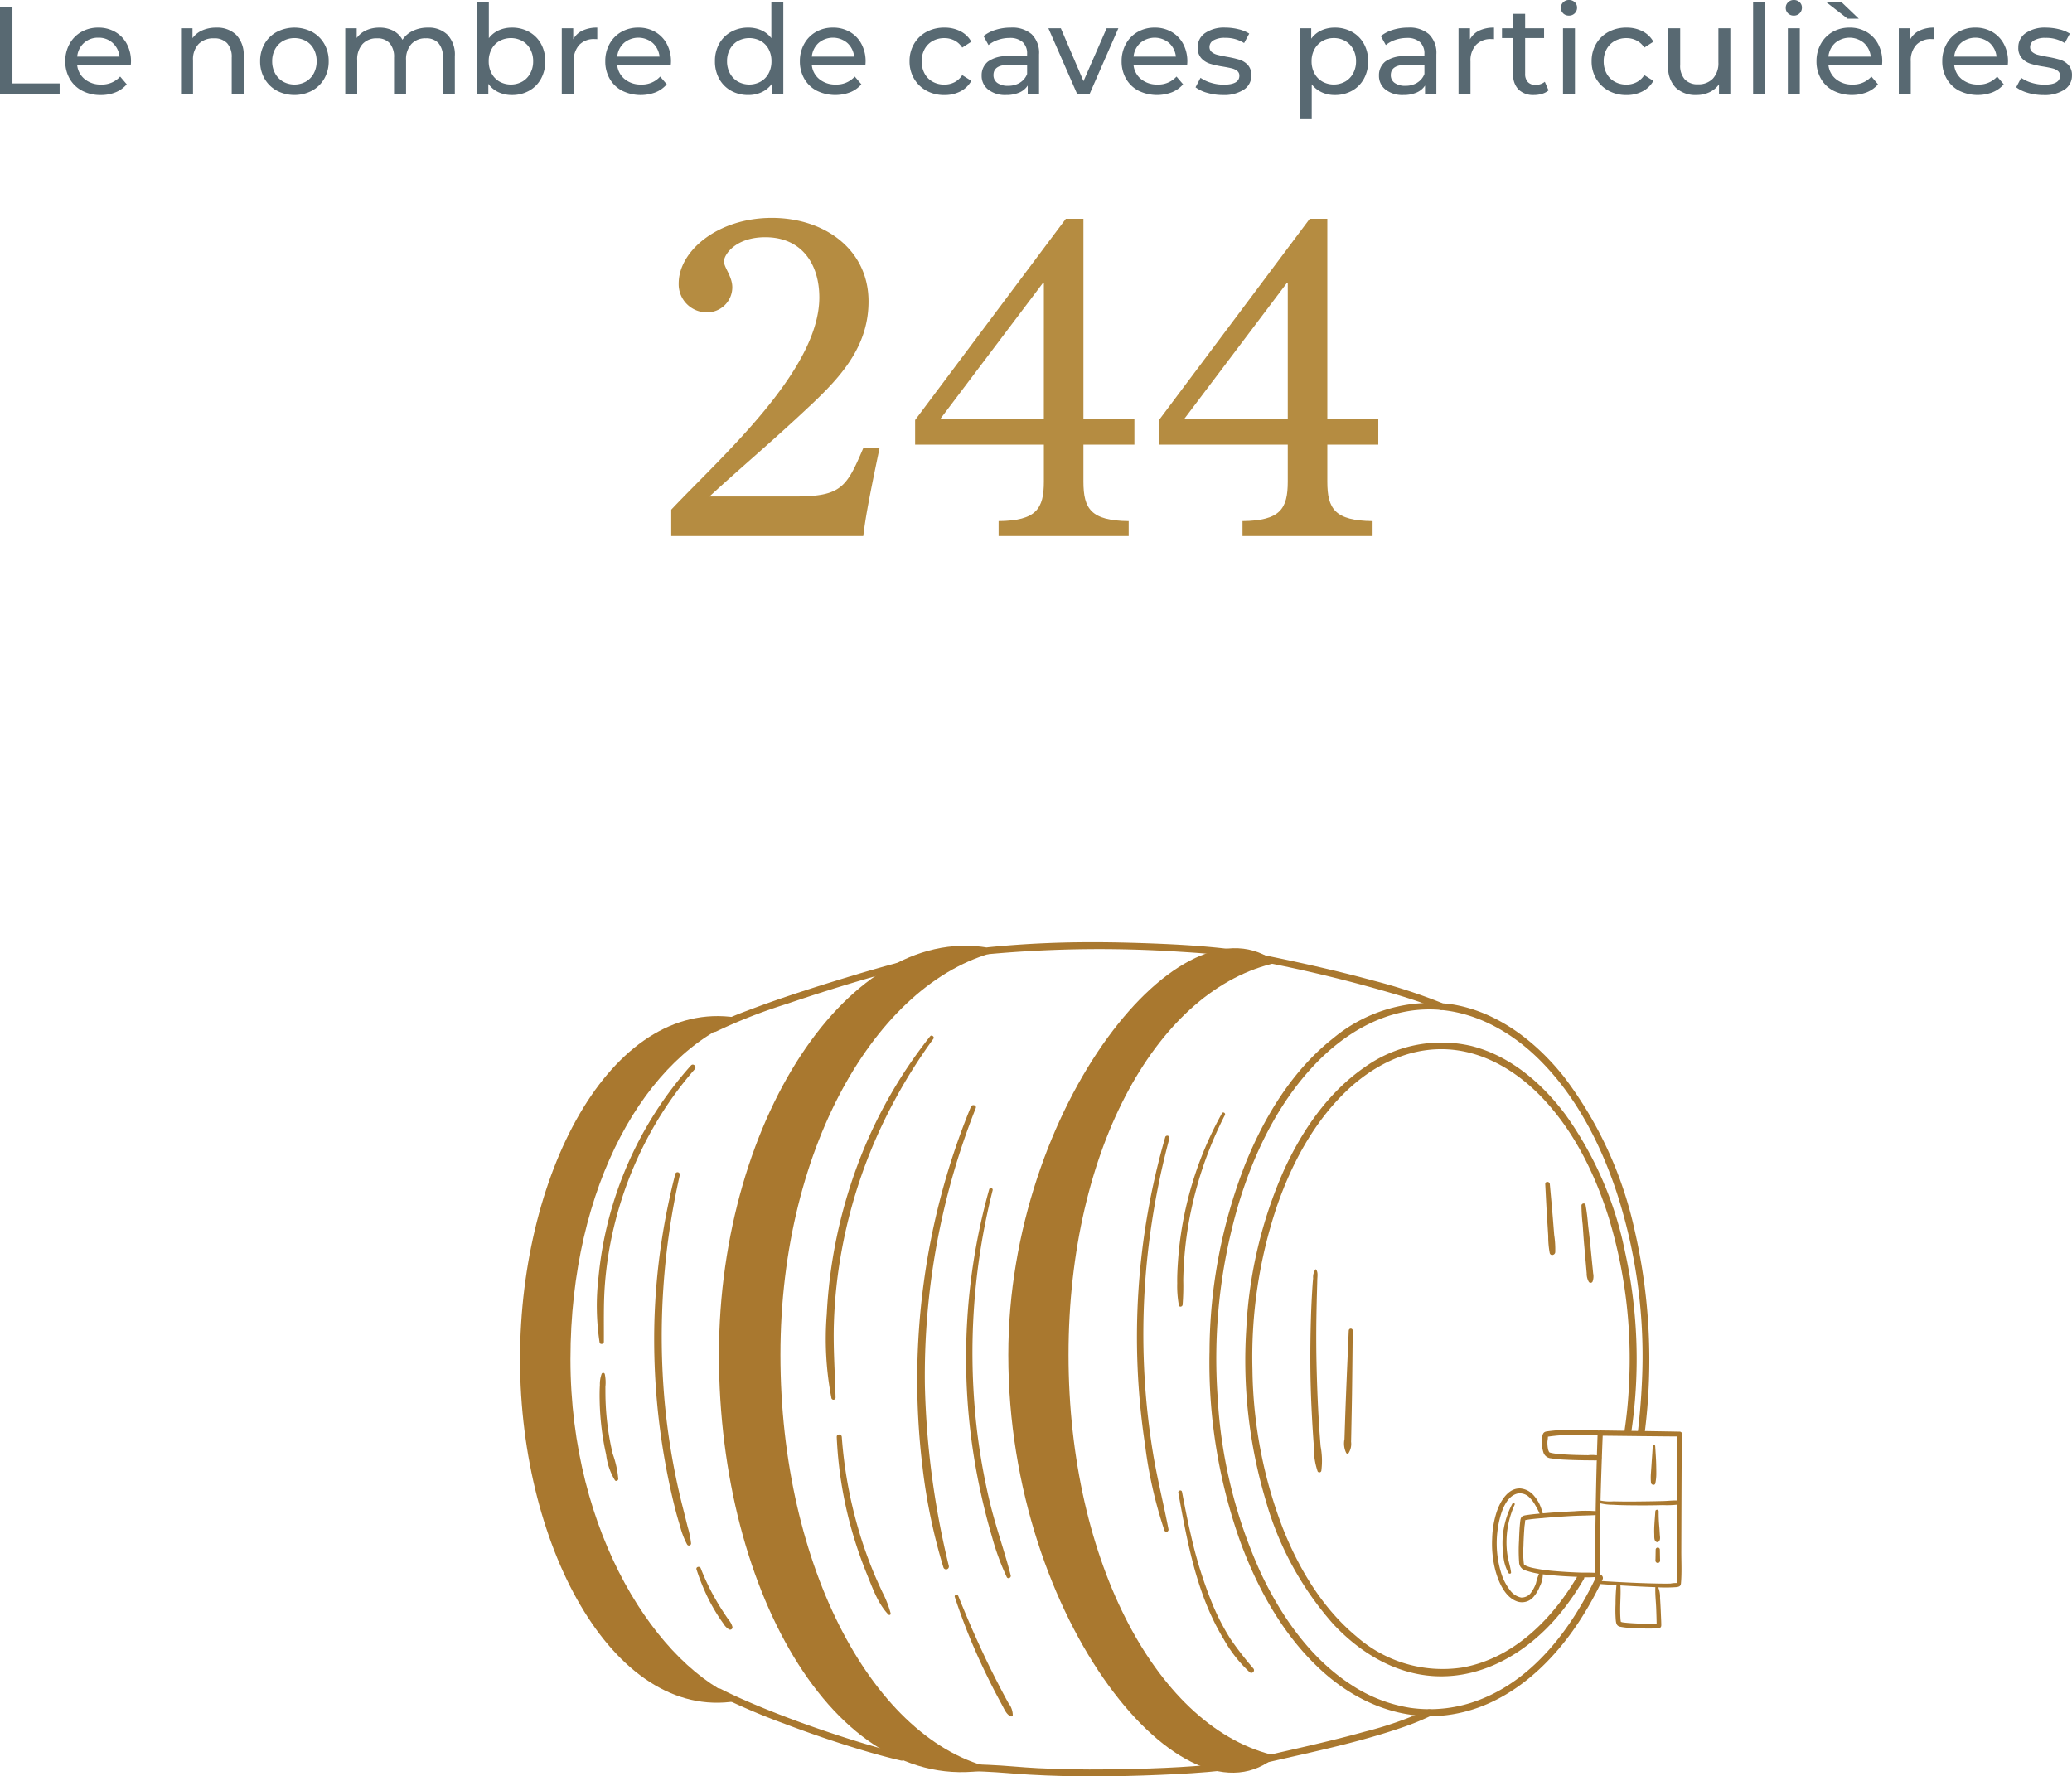<svg xmlns="http://www.w3.org/2000/svg" xmlns:xlink="http://www.w3.org/1999/xlink" id="Groupe_10454" data-name="Groupe 10454" width="282.895" height="242.55" viewBox="0 0 282.895 242.55"><defs><clipPath id="clip-path"><rect id="Rectangle_793" data-name="Rectangle 793" width="158.663" height="113.899" transform="translate(70.997 128.651)" fill="none"></rect></clipPath><clipPath id="clip-path-2"><rect id="Rectangle_794" data-name="Rectangle 794" width="282.895" height="242.55" fill="none"></rect></clipPath></defs><g id="Groupe_10449" data-name="Groupe 10449"><g id="Groupe_10448" data-name="Groupe 10448" clip-path="url(#clip-path)"><path id="Trac&#xE9;_35427" data-name="Trac&#xE9; 35427" d="M210.723,207.02a8.114,8.114,0,0,0-.535-1.657,5.367,5.367,0,0,0-.754-1.138,2.718,2.718,0,0,0-1.806-.984c-1.692-.123-2.751,1.7-3.237,3.061a12.821,12.821,0,0,0-.663,3.779,14.5,14.5,0,0,0,.4,4.186c.417,1.632,1.33,3.909,3.135,4.435a2.069,2.069,0,0,0,2.126-.677,4.644,4.644,0,0,0,.828-1.385,3.723,3.723,0,0,0,.414-2.079.189.189,0,0,0-.236-.126.187.187,0,0,0-.1.079,7.331,7.331,0,0,0-.581,1.651,4.652,4.652,0,0,1-.617,1.207,1.59,1.59,0,0,1-1.421.757,2.515,2.515,0,0,1-1.517-1.015,7.279,7.279,0,0,1-1.232-2.444,13.784,13.784,0,0,1-.17-7.266c.313-1.27.99-3.154,2.458-3.478a1.82,1.82,0,0,1,1.632.571,4.375,4.375,0,0,1,.765,1.018,10.038,10.038,0,0,1,.774,1.6.178.178,0,0,0,.343-.093" fill="#a9782f"></path><path id="Trac&#xE9;_35428" data-name="Trac&#xE9; 35428" d="M218.291,206.373a18.11,18.11,0,0,0-3.366-.022c-1.292.058-2.581.143-3.867.247-.913.077-1.832.145-2.737.291-.535.085-.688.247-.754.784-.107.9-.14,1.81-.173,2.715a22.271,22.271,0,0,0,.014,2.9,1.18,1.18,0,0,0,.891,1.149,11.429,11.429,0,0,0,2.817.568c1.341.156,2.691.239,4.038.291a15.081,15.081,0,0,0,3.034,0c.307-.052.187-.464-.069-.5-.754-.1-1.542-.047-2.3-.071-1.116-.036-2.235-.1-3.346-.192a23.644,23.644,0,0,1-3.067-.417,5.029,5.029,0,0,1-1.012-.3,1.019,1.019,0,0,1-.28-.167c-.049-.049-.036,0-.058-.148a12.3,12.3,0,0,1-.058-2.31c.025-.944.071-1.89.151-2.833a7.617,7.617,0,0,0,.093-.826c-.011-.25-.03.121-.129.06a.981.981,0,0,0,.233-.052c.779-.143,1.583-.195,2.37-.266q1.971-.177,3.953-.283c1.185-.063,2.375-.055,3.558-.143.255-.019.357-.439.066-.48" fill="#a9782f"></path><path id="Trac&#xE9;_35429" data-name="Trac&#xE9; 35429" d="M218.132,216.261c2.608.187,5.22.359,7.834.45a20.812,20.812,0,0,0,2.869,0c.389-.041.636-.11.672-.521.132-1.476.041-3,.047-4.482q.012-3.928.027-7.864c.014-2.677.014-5.36.08-8.039a.333.333,0,0,0-.329-.326c-3.615-.069-7.23-.112-10.848-.167a.361.361,0,0,0-.354.357c-.184,5.085-.277,10.184-.332,15.275-.016,1.7-.027,3.407,0,5.11a.329.329,0,0,0,.658,0c-.118-6.191.082-12.4.307-18.58.022-.6.052-1.2.071-1.8l-.357.354c3.618.038,7.233.088,10.848.112-.107-.11-.217-.219-.326-.329-.06,4.795-.047,9.589-.044,14.384,0,1.8.014,3.6,0,5.393a5.117,5.117,0,0,0,0,.581.545.545,0,0,0-.005.134c-.019-.011.1-.156.093-.167a.078.078,0,0,1-.069.016,3.552,3.552,0,0,0-.891.069c-.513.014-1.026.008-1.536,0-2.809-.044-5.617-.2-8.421-.376-.272-.016-.269.4,0,.422" fill="#a9782f"></path><path id="Trac&#xE9;_35430" data-name="Trac&#xE9; 35430" d="M218.565,195.376a8.755,8.755,0,0,0-1.6-.132c-.743-.019-1.487-.016-2.227,0a20.955,20.955,0,0,0-3.618.214c-.45.088-.518.425-.562.837a4.512,4.512,0,0,0,.187,2.079,1.169,1.169,0,0,0,1.023.746,15.574,15.574,0,0,0,1.928.189c.878.047,1.755.069,2.636.082q.6.007,1.21.008a2.446,2.446,0,0,0,.916-.091.275.275,0,0,0,0-.524,5.086,5.086,0,0,0-1.632-.088c-.708-.008-1.418-.022-2.128-.049-.675-.027-1.352-.063-2.024-.132-.239-.025-.477-.052-.71-.1-.093-.016-.184-.038-.274-.06-.038-.011-.074-.022-.11-.036-.06-.019.025.027-.049-.022-.055-.038.016.014.022.016a.556.556,0,0,1-.08-.112,1.484,1.484,0,0,1-.123-.373,4.373,4.373,0,0,1-.074-1.04,3.913,3.913,0,0,0,.066-.7c-.016-.077.066-.055,0-.016.011-.005-.123.148-.156.129a.89.89,0,0,0,.17-.038,21.779,21.779,0,0,1,3.217-.233,30.242,30.242,0,0,1,3.925.033c.337.033.409-.516.08-.59" fill="#a9782f"></path><path id="Trac&#xE9;_35431" data-name="Trac&#xE9; 35431" d="M218.178,205.182a7.39,7.39,0,0,0,2.027.28c1.127.071,2.26.074,3.39.082,1.152.008,2.3-.005,3.456-.033a12.494,12.494,0,0,0,2.246-.1c.307-.063.214-.5-.071-.524-.713-.047-1.462.052-2.175.069-1.133.03-2.263.047-3.393.058s-2.235.011-3.352-.019a6.807,6.807,0,0,1-2.032-.156c-.219-.077-.307.263-.1.343" fill="#a9782f"></path><path id="Trac&#xE9;_35432" data-name="Trac&#xE9; 35432" d="M220.693,216.51a25.187,25.187,0,0,0-.118,2.532,16.825,16.825,0,0,0,.033,2.2c.047.42.118.76.568.867a8.495,8.495,0,0,0,1.5.167,33.588,33.588,0,0,0,3.533.069c.318-.014.609-.049.609-.439,0-.455-.027-.913-.047-1.369-.03-.784-.066-1.569-.121-2.353a3.441,3.441,0,0,0-.335-1.646.161.161,0,0,0-.3.082c-.058.993.071,2,.11,2.992q.045,1.192.066,2.386c.052-.091.1-.181.154-.269.036-.027.1-.022.016-.019l-.293.011c-.3.008-.606.005-.911,0-.773-.011-1.55-.036-2.326-.085-.34-.022-.68-.047-1.018-.085-.115-.014-.2-.022-.329-.047a1.8,1.8,0,0,0-.269-.069.081.081,0,0,1,.069.041c.033.038.038.091.027.019-.022-.137-.041-.208-.055-.346-.036-.414-.044-.831-.047-1.245-.011-1.13.1-2.274.03-3.4a.274.274,0,0,0-.549,0" fill="#a9782f"></path><path id="Trac&#xE9;_35433" data-name="Trac&#xE9; 35433" d="M210.975,161.674c.085,1.583.159,3.163.261,4.745l.148,2.37a12.507,12.507,0,0,0,.2,2.293c.115.45.713.307.757-.1a13,13,0,0,0-.145-2.373l-.181-2.282c-.126-1.552-.274-3.1-.414-4.652-.036-.392-.645-.406-.623,0" fill="#a9782f"></path><path id="Trac&#xE9;_35434" data-name="Trac&#xE9; 35434" d="M215.921,164.6a24.609,24.609,0,0,0,.167,2.617c.063.9.118,1.81.2,2.715q.116,1.308.233,2.617c.038.433.074.872.115,1.306a2.217,2.217,0,0,0,.28,1.157.3.3,0,0,0,.412.1.3.3,0,0,0,.1-.1,2.023,2.023,0,0,0,.088-1.157c-.041-.469-.093-.938-.14-1.407q-.127-1.308-.258-2.617c-.091-.872-.2-1.744-.3-2.614a25.978,25.978,0,0,0-.337-2.694c-.071-.321-.549-.236-.56.077" fill="#a9782f"></path><path id="Trac&#xE9;_35435" data-name="Trac&#xE9; 35435" d="M179.6,173.329a1.858,1.858,0,0,0-.315,1.207c-.063.623-.1,1.248-.137,1.873q-.106,1.757-.159,3.516-.111,3.518-.077,7.036c.025,2.345.115,4.69.244,7.03q.1,1.757.23,3.511a9.821,9.821,0,0,0,.516,3.409.278.278,0,0,0,.384.086.284.284,0,0,0,.116-.152,10.541,10.541,0,0,0-.093-3.344q-.147-1.754-.247-3.512c-.145-2.34-.233-4.685-.293-7.03s-.071-4.69-.036-7.036q.028-1.757.077-3.516c.014-.546.036-1.092.044-1.638.008-.466.129-1.045-.167-1.432a.055.055,0,0,0-.075-.017l-.007.006" fill="#a9782f"></path><path id="Trac&#xE9;_35436" data-name="Trac&#xE9; 35436" d="M184.147,181.686c-.121,2.847-.25,5.692-.362,8.539q-.083,2.074-.151,4.15c-.022.71-.047,1.421-.069,2.134a2.924,2.924,0,0,0,.234,1.877.2.2,0,0,0,.274.071.184.184,0,0,0,.039-.03,2.343,2.343,0,0,0,.354-1.566c.019-.71.03-1.421.044-2.134.03-1.462.06-2.924.082-4.386.041-2.886.066-5.771.1-8.657a.27.27,0,1,0-.54,0" fill="#a9782f"></path><path id="Trac&#xE9;_35437" data-name="Trac&#xE9; 35437" d="M217.981,215.194c-3.33,6.994-8.454,13.978-15.92,16.874a18.758,18.758,0,0,1-9.526,1.118,20.311,20.311,0,0,1-7.886-3.036c-5.634-3.593-9.655-9.348-12.475-15.3a66.5,66.5,0,0,1-5.924-24.069,74.747,74.747,0,0,1,2.762-26.076c2.063-6.95,5.31-13.8,10.3-19.14,3.985-4.268,9.274-7.527,15.237-7.727,5.93-.2,11.35,2.652,15.5,6.726,5.129,5.039,8.533,11.685,10.749,18.457a72.3,72.3,0,0,1,3.377,25.728c-.1,2.277-.293,4.553-.56,6.816-.071.606.88.6.949,0a78.991,78.991,0,0,0-1.374-27.547,53.56,53.56,0,0,0-9.625-20.947c-3.788-4.781-8.961-8.832-15.1-9.9a20.823,20.823,0,0,0-16.416,4.573c-5.582,4.378-9.422,10.722-12.044,17.225a71,71,0,0,0-4.866,25.522,72.794,72.794,0,0,0,4.221,26.074c2.461,6.688,6.133,13.226,11.552,17.959,4.622,4.035,10.535,6.443,16.723,5.648,7.683-.987,13.775-6.418,17.906-12.672a48,48,0,0,0,3.259-5.82c.261-.549-.557-1.031-.82-.48" fill="#a9782f"></path><path id="Trac&#xE9;_35438" data-name="Trac&#xE9; 35438" d="M215.428,215.123c-3.467,5.944-8.794,11.342-15.821,12.568a17.812,17.812,0,0,1-14.4-4.241c-4.635-3.843-7.858-9.224-10.053-14.768A62.307,62.307,0,0,1,171,187.005a64.537,64.537,0,0,1,3.291-22.152c1.989-5.809,4.992-11.49,9.444-15.791,3.634-3.511,8.352-5.952,13.5-5.8s9.746,2.9,13.243,6.534c4.369,4.55,7.263,10.412,9.142,16.383a66.24,66.24,0,0,1,2.795,22.78,61.277,61.277,0,0,1-.6,6.3c-.091.6.826.856.913.252a68.066,68.066,0,0,0-.867-24.62,48.719,48.719,0,0,0-8.122-18.7c-3.231-4.312-7.587-8.075-12.922-9.389a18.016,18.016,0,0,0-14.554,2.956c-4.965,3.44-8.517,8.646-10.991,14.077a60.792,60.792,0,0,0-5.11,21.57,66.847,66.847,0,0,0,2.619,23.353,43.142,43.142,0,0,0,9.257,17c3.6,3.854,8.352,6.772,13.717,7.1,6.844.411,13-3.385,17.225-8.525a36.083,36.083,0,0,0,3.267-4.726.475.475,0,0,0-.82-.48" fill="#a9782f"></path><path id="Trac&#xE9;_35439" data-name="Trac&#xE9; 35439" d="M101.273,232.132C84.253,235.736,71,211.749,71,185.6s12.988-49.979,30.276-46.525c-12.99,4.844-23.391,22.675-23.391,46.525s11.945,42.078,23.391,46.536" fill="#a9782f"></path><path id="Trac&#xE9;_35440" data-name="Trac&#xE9; 35440" d="M135.779,241.476C114.59,246.089,98.159,217.8,98.159,185c0-32.887,18.826-60.557,38.566-55.2-16.356,3.547-30.171,26.129-30.171,55.2s12.87,52.927,29.226,56.473" fill="#a9782f"></path><path id="Trac&#xE9;_35441" data-name="Trac&#xE9; 35441" d="M174.289,239.742C161.938,250.61,137.666,221.47,137.666,185c0-33.982,23.882-63.589,36.623-53.544-16.016,3.473-28.4,25.081-28.4,53.544s12.387,51.27,28.4,54.743" fill="#a9782f"></path><path id="Trac&#xE9;_35442" data-name="Trac&#xE9; 35442" d="M196.866,136.954a75.8,75.8,0,0,0-9.293-3.042c-3.508-.957-7.049-1.794-10.6-2.57q-2.651-.576-5.3-1.1c-.6-.121-.85.8-.252.913a193.242,193.242,0,0,1,20.308,4.969c1.648.521,3.289,1.086,4.885,1.755.562.233.809-.683.252-.916" fill="#a9782f"></path><path id="Trac&#xE9;_35443" data-name="Trac&#xE9; 35443" d="M134.967,130.282a166.174,166.174,0,0,1,26.255-.318c2.134.129,4.268.291,6.391.538.6.069.6-.88,0-.949-3.9-.456-7.834-.653-11.757-.782-4.337-.145-8.676-.176-13.012.008q-3.942.165-7.875.554c-.6.06-.609,1.009,0,.949" fill="#a9782f"></path><path id="Trac&#xE9;_35444" data-name="Trac&#xE9; 35444" d="M124.656,130.918c-3.612.9-7.186,1.956-10.741,3.056-3.98,1.229-7.947,2.521-11.839,4.007a49.54,49.54,0,0,0-4.772,2.044c-.543.277-.063,1.1.48.82a72.5,72.5,0,0,1,9.625-3.764q5.978-2.041,12.052-3.774c1.808-.518,3.621-1.02,5.445-1.473a.475.475,0,1,0-.252-.916" fill="#a9782f"></path><path id="Trac&#xE9;_35445" data-name="Trac&#xE9; 35445" d="M130.6,241.745c1.278.047,2.562.1,3.837.154,2.057.085,4.1.3,6.147.414,5.914.34,11.844.28,17.76.03,2.9-.123,5.8-.283,8.695-.6.6-.066.609-1.015,0-.949-5.294.579-10.648.735-15.972.8-3.124.036-6.248-.014-9.364-.167-2.246-.112-4.485-.362-6.731-.453-1.456-.058-2.916-.123-4.372-.176-.609-.022-.609.927,0,.949" fill="#a9782f"></path><path id="Trac&#xE9;_35446" data-name="Trac&#xE9; 35446" d="M171.826,240.919c6.4-1.506,12.875-2.781,19.112-4.88a37.289,37.289,0,0,0,4.463-1.777c.549-.266.069-1.086-.48-.82a50.028,50.028,0,0,1-8.574,3c-3.278.911-6.591,1.69-9.907,2.447-1.624.373-3.248.735-4.866,1.116-.6.14-.343,1.056.252.916" fill="#a9782f"></path><path id="Trac&#xE9;_35447" data-name="Trac&#xE9; 35447" d="M123.269,239.48c-3.379-.779-6.7-1.81-9.992-2.913-3.476-1.164-6.923-2.439-10.308-3.864-1.544-.65-3.078-1.333-4.567-2.1-.543-.277-1.023.54-.48.82a89.075,89.075,0,0,0,8.884,3.824c3.547,1.35,7.142,2.587,10.777,3.678,1.8.538,3.607,1.04,5.434,1.462.6.137.848-.779.252-.916" fill="#a9782f"></path><path id="Trac&#xE9;_35448" data-name="Trac&#xE9; 35448" d="M94.336,145.481a50.583,50.583,0,0,0-12.614,28.86,33.286,33.286,0,0,0,.141,8.956c.06.335.581.247.584-.08.019-2.608-.058-5.212.14-7.817a50.268,50.268,0,0,1,1.215-7.79,51.535,51.535,0,0,1,5.8-14.351,48.828,48.828,0,0,1,5.255-7.266c.307-.348-.2-.864-.513-.513" fill="#a9782f"></path><path id="Trac&#xE9;_35449" data-name="Trac&#xE9; 35449" d="M82.158,187.556a4.076,4.076,0,0,0-.254,1.554c-.041.667-.044,1.336-.033,2.005A37.307,37.307,0,0,0,82.137,195a36.752,36.752,0,0,0,.623,3.623,8.669,8.669,0,0,0,1.2,3.5c.154.195.447.022.455-.189a13.534,13.534,0,0,0-.765-3.44,37.6,37.6,0,0,1-.68-3.714q-.232-1.766-.291-3.547c-.022-.631-.019-1.262-.022-1.893a5.587,5.587,0,0,0-.085-1.726.231.231,0,0,0-.288-.152.235.235,0,0,0-.126.1" fill="#a9782f"></path><path id="Trac&#xE9;_35450" data-name="Trac&#xE9; 35450" d="M92.205,160.281a90.984,90.984,0,0,0-2.85,19.886,94.709,94.709,0,0,0,1.52,19.838q.515,2.814,1.2,5.59.341,1.391.768,2.754a11.218,11.218,0,0,0,.974,2.548.291.291,0,0,0,.538-.148,12.242,12.242,0,0,0-.458-2.233c-.214-.856-.422-1.709-.639-2.562q-.6-2.344-1.075-4.718a93.493,93.493,0,0,1-1.44-9.866,99.787,99.787,0,0,1,2.071-30.924.319.319,0,0,0-.614-.17" fill="#a9782f"></path><path id="Trac&#xE9;_35451" data-name="Trac&#xE9; 35451" d="M95.1,214.3a28.571,28.571,0,0,0,1.8,4.356c.354.683.746,1.35,1.16,2,.214.335.442.661.675.985a2.365,2.365,0,0,0,.8.839.321.321,0,0,0,.464-.357,2.472,2.472,0,0,0-.5-.93c-.217-.3-.425-.614-.631-.927q-.642-.963-1.212-1.969a30.8,30.8,0,0,1-1.98-4.153c-.134-.354-.7-.214-.579.159" fill="#a9782f"></path><path id="Trac&#xE9;_35452" data-name="Trac&#xE9; 35452" d="M127,141.492a64.3,64.3,0,0,0-10,17.8,68.214,68.214,0,0,0-4.12,20.142,42.619,42.619,0,0,0,.639,11.485.287.287,0,0,0,.562-.074c-.074-3.379-.335-6.748-.228-10.13a66.679,66.679,0,0,1,1.078-10.044,69.028,69.028,0,0,1,6.525-19.123,72.858,72.858,0,0,1,5.985-9.716c.189-.255-.241-.59-.442-.34" fill="#a9782f"></path><path id="Trac&#xE9;_35453" data-name="Trac&#xE9; 35453" d="M114.241,196.2a55.736,55.736,0,0,0,2.034,12.672,57.38,57.38,0,0,0,2.09,6.076c.757,1.857,1.514,4.059,2.946,5.516a.177.177,0,0,0,.293-.17,14.077,14.077,0,0,0-1.116-2.869c-.433-.935-.864-1.871-1.256-2.825a57.508,57.508,0,0,1-2.082-5.969,60.513,60.513,0,0,1-2.219-12.431c-.03-.439-.708-.447-.688,0" fill="#a9782f"></path><path id="Trac&#xE9;_35454" data-name="Trac&#xE9; 35454" d="M132.558,151.128a97.23,97.23,0,0,0-6.44,24.06,98.673,98.673,0,0,0-.167,25.1,77.639,77.639,0,0,0,2.858,13.736.383.383,0,0,0,.738-.2,115.225,115.225,0,0,1-3.267-24.543A99.415,99.415,0,0,1,129,164.659a98.057,98.057,0,0,1,4.221-13.347c.165-.414-.5-.587-.664-.184" fill="#a9782f"></path><path id="Trac&#xE9;_35455" data-name="Trac&#xE9; 35455" d="M130.359,218.047a82.372,82.372,0,0,0,3.366,8.6q.954,2.077,2,4.112c.359.694.73,1.382,1.1,2.068.3.54.584,1.3,1.2,1.528a.206.206,0,0,0,.252-.143,2.648,2.648,0,0,0-.576-1.64c-.379-.683-.746-1.371-1.108-2.063-.7-1.352-1.393-2.71-2.046-4.087q-1.987-4.192-3.708-8.5c-.115-.291-.581-.178-.48.132" fill="#a9782f"></path><path id="Trac&#xE9;_35456" data-name="Trac&#xE9; 35456" d="M135.058,162.382A85.649,85.649,0,0,0,133.944,204q.642,2.934,1.492,5.818a34.188,34.188,0,0,0,2.019,5.521c.151.31.623.091.543-.228-.867-3.393-2.068-6.687-2.88-10.1a86.692,86.692,0,0,1-1.786-10.231,90.7,90.7,0,0,1,2.2-32.27.245.245,0,0,0-.472-.129" fill="#a9782f"></path><path id="Trac&#xE9;_35457" data-name="Trac&#xE9; 35457" d="M159.1,155.245A98.4,98.4,0,0,0,156.34,197.3a60.226,60.226,0,0,0,2.628,11.635.293.293,0,0,0,.565-.156c-.669-3.478-1.544-6.909-2.118-10.407a100.041,100.041,0,0,1-1.147-10.431,101.331,101.331,0,0,1,1-21.063,105.041,105.041,0,0,1,2.4-11.471.3.3,0,0,0-.573-.159" fill="#a9782f"></path><path id="Trac&#xE9;_35458" data-name="Trac&#xE9; 35458" d="M160.882,203.841c1.248,6.846,2.515,13.909,6.177,19.946a18.442,18.442,0,0,0,3.55,4.531.36.36,0,0,0,.51-.507,46.773,46.773,0,0,1-3.127-4.038,31.794,31.794,0,0,1-2.326-4.441,59.387,59.387,0,0,1-3.094-9.852c-.45-1.915-.817-3.848-1.188-5.779-.063-.335-.568-.192-.507.14" fill="#a9782f"></path><path id="Trac&#xE9;_35459" data-name="Trac&#xE9; 35459" d="M166.831,152.026a48.43,48.43,0,0,0-6,20.234c-.066.979-.118,1.969-.1,2.951a14.624,14.624,0,0,0,.225,3.02c.071.307.475.2.51-.069a33.027,33.027,0,0,0,.085-3.374q.033-1.687.173-3.371a49.079,49.079,0,0,1,.992-6.561,52.122,52.122,0,0,1,4.52-12.6c.14-.269-.258-.507-.409-.239" fill="#a9782f"></path><path id="Trac&#xE9;_35460" data-name="Trac&#xE9; 35460" d="M225.647,197.459c-.033.831-.107,1.662-.159,2.491-.025.409-.058.815-.085,1.223a7.768,7.768,0,0,0,.008,1.267c.027.318.529.444.6.082a6.859,6.859,0,0,0,.13-1.254c0-.422-.008-.845-.016-1.27-.019-.848-.085-1.692-.137-2.54a.17.17,0,0,0-.34,0" fill="#a9782f"></path><path id="Trac&#xE9;_35461" data-name="Trac&#xE9; 35461" d="M226.006,206.359c-.044.7-.11,1.407-.145,2.115-.016.346-.014.688,0,1.037.011.315-.052.842.277,1.018a.291.291,0,0,0,.291,0c.315-.233.211-.675.189-1.018s-.038-.691-.069-1.037a21.032,21.032,0,0,1-.088-2.115c.005-.293-.436-.288-.453,0" fill="#a9782f"></path><path id="Trac&#xE9;_35462" data-name="Trac&#xE9; 35462" d="M226.053,211.578l-.016.878-.008.422a1.076,1.076,0,0,0,0,.266.314.314,0,0,0,.62,0,1.076,1.076,0,0,0,0-.266l-.008-.422-.016-.878a.286.286,0,0,0-.571,0" fill="#a9782f"></path><path id="Trac&#xE9;_35463" data-name="Trac&#xE9; 35463" d="M206.5,205.291a11.528,11.528,0,0,0-1.339,4.69,12.417,12.417,0,0,0,.093,2.43,5.782,5.782,0,0,0,.708,2.378c.091.14.368.1.346-.093-.085-.746-.34-1.462-.464-2.2a11.445,11.445,0,0,1-.148-2.353,12.394,12.394,0,0,1,1.1-4.677c.091-.2-.189-.37-.293-.173" fill="#a9782f"></path></g></g><g id="Groupe_10451" data-name="Groupe 10451"><g id="Groupe_10450" data-name="Groupe 10450" clip-path="url(#clip-path-2)"><path id="Trac&#xE9;_35464" data-name="Trac&#xE9; 35464" d="M108.564,67.79c6.3,0,7.02-1.261,9.3-6.6h2.222c-1.741,8.281-1.981,10.08-2.222,12H91.646v-3.6c6.658-7.08,20.219-18.959,20.219-28.98,0-4.559-2.4-8.219-7.381-8.219-4.08,0-5.64,2.4-5.64,3.3,0,.84,1.14,2.039,1.14,3.539a3.439,3.439,0,0,1-3.54,3.42,3.834,3.834,0,0,1-3.779-3.96c0-4.379,5.279-8.939,12.719-8.939,7.261,0,13.2,4.38,13.2,11.4,0,5.821-3.36,9.84-7.381,13.68-5.64,5.34-9.78,8.76-14.339,12.96Z" fill="#b58c41"></path><path id="Trac&#xE9;_35465" data-name="Trac&#xE9; 35465" d="M154.883,60.71h-6.96v5.04c0,3.72,1.02,5.34,6.18,5.4v2.04h-17.76V71.15c5.16-.06,6.18-1.68,6.18-5.4V60.71H124.944V57.35l20.579-27.479h2.4v27.36h6.96Zm-12.36-22.079H142.4l-14.04,18.6h14.159Z" fill="#b58c41"></path><path id="Trac&#xE9;_35466" data-name="Trac&#xE9; 35466" d="M188.182,60.71h-6.96v5.04c0,3.72,1.021,5.34,6.18,5.4v2.04H169.643V71.15c5.16-.06,6.18-1.68,6.18-5.4V60.71H158.244V57.35l20.579-27.479h2.4v27.36h6.96ZM175.823,38.631h-.12l-14.039,18.6h14.159Z" fill="#b58c41"></path></g></g><path id="Trac&#xE9;_35467" data-name="Trac&#xE9; 35467" d="M0,.969v11.9H8.143V11.39H1.7V.969Z" fill="#586972"></path><g id="Groupe_10453" data-name="Groupe 10453"><g id="Groupe_10452" data-name="Groupe 10452" clip-path="url(#clip-path-2)"><path id="Trac&#xE9;_35468" data-name="Trac&#xE9; 35468" d="M17.849,8.908H10.54a2.827,2.827,0,0,0,1.045,1.912,3.411,3.411,0,0,0,2.218.723,3.342,3.342,0,0,0,2.6-1.088l.9,1.054A3.934,3.934,0,0,1,15.784,12.6a5.283,5.283,0,0,1-2.031.374,5.334,5.334,0,0,1-2.534-.585,4.189,4.189,0,0,1-1.708-1.641,4.705,4.705,0,0,1-.6-2.38A4.777,4.777,0,0,1,9.494,6,4.212,4.212,0,0,1,11.109,4.36a4.6,4.6,0,0,1,2.32-.586,4.507,4.507,0,0,1,2.3.586A4.135,4.135,0,0,1,17.314,6a5,5,0,0,1,.569,2.414,4.583,4.583,0,0,1-.034.493M11.466,5.865a2.876,2.876,0,0,0-.926,1.87h5.78a2.9,2.9,0,0,0-.927-1.861,2.8,2.8,0,0,0-1.964-.723,2.816,2.816,0,0,0-1.963.714" fill="#586972"></path><path id="Trac&#xE9;_35469" data-name="Trac&#xE9; 35469" d="M32.257,4.769a3.914,3.914,0,0,1,1.012,2.916V12.87H31.636v-5A2.761,2.761,0,0,0,31.007,5.9a2.361,2.361,0,0,0-1.8-.663,2.813,2.813,0,0,0-2.092.773,3.027,3.027,0,0,0-.764,2.219V12.87H24.717V3.86h1.564V5.219a3.176,3.176,0,0,1,1.335-1.07,4.67,4.67,0,0,1,1.912-.374,3.723,3.723,0,0,1,2.729.994" fill="#586972"></path><path id="Trac&#xE9;_35470" data-name="Trac&#xE9; 35470" d="M37.791,12.376a4.3,4.3,0,0,1-1.675-1.64,4.659,4.659,0,0,1-.6-2.371,4.662,4.662,0,0,1,.6-2.372,4.248,4.248,0,0,1,1.675-1.632,5.247,5.247,0,0,1,4.819,0,4.271,4.271,0,0,1,1.666,1.632,4.662,4.662,0,0,1,.6,2.372,4.659,4.659,0,0,1-.6,2.371,4.325,4.325,0,0,1-1.666,1.64,5.176,5.176,0,0,1-4.819,0m3.969-1.232a2.819,2.819,0,0,0,1.08-1.122,3.435,3.435,0,0,0,.391-1.657,3.439,3.439,0,0,0-.391-1.658,2.766,2.766,0,0,0-1.08-1.114,3.3,3.3,0,0,0-3.111,0,2.818,2.818,0,0,0-1.088,1.114,3.376,3.376,0,0,0-.4,1.658,3.372,3.372,0,0,0,.4,1.657,2.872,2.872,0,0,0,1.088,1.122,3.232,3.232,0,0,0,3.111,0" fill="#586972"></path><path id="Trac&#xE9;_35471" data-name="Trac&#xE9; 35471" d="M61.106,4.76A3.95,3.95,0,0,1,62.1,7.685v5.184H60.468v-5a2.84,2.84,0,0,0-.6-1.971,2.213,2.213,0,0,0-1.726-.663,2.579,2.579,0,0,0-1.971.773,3.106,3.106,0,0,0-.732,2.219v4.64H53.8v-5A2.84,2.84,0,0,0,53.2,5.9a2.213,2.213,0,0,0-1.726-.663A2.583,2.583,0,0,0,49.5,6.01a3.11,3.11,0,0,0-.73,2.219v4.64H47.14V3.86H48.7V5.2A3.169,3.169,0,0,1,50,4.14a4.338,4.338,0,0,1,1.819-.365,3.992,3.992,0,0,1,1.87.424,2.956,2.956,0,0,1,1.258,1.242,3.449,3.449,0,0,1,1.42-1.225,4.633,4.633,0,0,1,2.048-.441,3.661,3.661,0,0,1,2.695.985" fill="#586972"></path><path id="Trac&#xE9;_35472" data-name="Trac&#xE9; 35472" d="M72.232,4.353a4.158,4.158,0,0,1,1.624,1.614,4.79,4.79,0,0,1,.586,2.4,4.832,4.832,0,0,1-.586,2.405,4.144,4.144,0,0,1-1.624,1.624,4.736,4.736,0,0,1-2.345.577,4.278,4.278,0,0,1-1.837-.39,3.539,3.539,0,0,1-1.377-1.139V12.87H65.109V.255h1.633V5.219A3.468,3.468,0,0,1,68.1,4.14a4.332,4.332,0,0,1,1.786-.365,4.726,4.726,0,0,1,2.345.578m-.926,6.791a2.879,2.879,0,0,0,1.088-1.122,3.372,3.372,0,0,0,.4-1.657,3.375,3.375,0,0,0-.4-1.658,2.824,2.824,0,0,0-1.088-1.114,3.281,3.281,0,0,0-3.1,0,2.745,2.745,0,0,0-1.087,1.114,3.417,3.417,0,0,0-.392,1.658,3.413,3.413,0,0,0,.392,1.657A2.8,2.8,0,0,0,68.2,11.144a3.216,3.216,0,0,0,3.1,0" fill="#586972"></path><path id="Trac&#xE9;_35473" data-name="Trac&#xE9; 35473" d="M79.525,4.183a4.563,4.563,0,0,1,2.023-.408V5.356a3.011,3.011,0,0,0-.374-.018,2.747,2.747,0,0,0-2.083.791,3.13,3.13,0,0,0-.756,2.252V12.87H76.7V3.86h1.564V5.372a2.774,2.774,0,0,1,1.258-1.189" fill="#586972"></path><path id="Trac&#xE9;_35474" data-name="Trac&#xE9; 35474" d="M91.578,8.908H84.269a2.827,2.827,0,0,0,1.045,1.912,3.411,3.411,0,0,0,2.218.723,3.342,3.342,0,0,0,2.6-1.088l.9,1.054A3.934,3.934,0,0,1,89.513,12.6a5.746,5.746,0,0,1-4.565-.211,4.189,4.189,0,0,1-1.708-1.641,4.705,4.705,0,0,1-.6-2.38A4.777,4.777,0,0,1,83.223,6,4.212,4.212,0,0,1,84.838,4.36a4.6,4.6,0,0,1,2.32-.586,4.507,4.507,0,0,1,2.3.586A4.135,4.135,0,0,1,91.043,6a5,5,0,0,1,.569,2.414,4.584,4.584,0,0,1-.034.493M85.195,5.865a2.876,2.876,0,0,0-.926,1.87h5.78a2.9,2.9,0,0,0-.927-1.861,3.042,3.042,0,0,0-3.927-.009" fill="#586972"></path><path id="Trac&#xE9;_35475" data-name="Trac&#xE9; 35475" d="M106.947.255V12.87h-1.565V11.442a3.529,3.529,0,0,1-1.376,1.139,4.277,4.277,0,0,1-1.836.39,4.737,4.737,0,0,1-2.346-.577A4.138,4.138,0,0,1,98.2,10.77a4.843,4.843,0,0,1-.586-2.405,4.8,4.8,0,0,1,.586-2.4,4.152,4.152,0,0,1,1.624-1.614,4.727,4.727,0,0,1,2.346-.578,4.326,4.326,0,0,1,1.784.365,3.471,3.471,0,0,1,1.36,1.079V.255Zm-3.094,10.889a2.8,2.8,0,0,0,1.087-1.122,3.423,3.423,0,0,0,.391-1.657,3.427,3.427,0,0,0-.391-1.658,2.751,2.751,0,0,0-1.087-1.114,3.281,3.281,0,0,0-3.1,0,2.818,2.818,0,0,0-1.088,1.114,3.376,3.376,0,0,0-.4,1.658,3.372,3.372,0,0,0,.4,1.657,2.872,2.872,0,0,0,1.088,1.122,3.216,3.216,0,0,0,3.1,0" fill="#586972"></path><path id="Trac&#xE9;_35476" data-name="Trac&#xE9; 35476" d="M118.149,8.908H110.84a2.827,2.827,0,0,0,1.045,1.912,3.411,3.411,0,0,0,2.218.723,3.342,3.342,0,0,0,2.6-1.088l.9,1.054a3.934,3.934,0,0,1-1.521,1.087,5.746,5.746,0,0,1-4.565-.211,4.189,4.189,0,0,1-1.708-1.641,4.705,4.705,0,0,1-.6-2.38A4.777,4.777,0,0,1,109.794,6a4.212,4.212,0,0,1,1.615-1.641,4.6,4.6,0,0,1,2.32-.586,4.506,4.506,0,0,1,2.3.586A4.135,4.135,0,0,1,117.614,6a5,5,0,0,1,.569,2.414,4.584,4.584,0,0,1-.034.493m-6.383-3.043a2.876,2.876,0,0,0-.926,1.87h5.78a2.9,2.9,0,0,0-.927-1.861,3.042,3.042,0,0,0-3.927-.009" fill="#586972"></path><path id="Trac&#xE9;_35477" data-name="Trac&#xE9; 35477" d="M126.488,12.376a4.339,4.339,0,0,1-1.691-1.641,4.593,4.593,0,0,1-.613-2.371,4.6,4.6,0,0,1,.613-2.372,4.3,4.3,0,0,1,1.691-1.632,5.076,5.076,0,0,1,2.457-.586,4.7,4.7,0,0,1,2.184.494A3.506,3.506,0,0,1,132.616,5.7l-1.241.8a2.775,2.775,0,0,0-1.054-.969,3.009,3.009,0,0,0-1.394-.323,3.228,3.228,0,0,0-1.589.391,2.781,2.781,0,0,0-1.1,1.114,3.372,3.372,0,0,0-.4,1.657,3.41,3.41,0,0,0,.4,1.675,2.772,2.772,0,0,0,1.1,1.113,3.218,3.218,0,0,0,1.589.391,3,3,0,0,0,1.394-.323,2.767,2.767,0,0,0,1.054-.969l1.241.782a3.565,3.565,0,0,1-1.487,1.437,4.656,4.656,0,0,1-2.184.5,5,5,0,0,1-2.457-.595" fill="#586972"></path><path id="Trac&#xE9;_35478" data-name="Trac&#xE9; 35478" d="M140.869,4.693a3.542,3.542,0,0,1,.995,2.736v5.44h-1.547v-1.19a2.579,2.579,0,0,1-1.165.961,4.459,4.459,0,0,1-1.793.331,3.75,3.75,0,0,1-2.423-.731,2.346,2.346,0,0,1-.909-1.921,2.371,2.371,0,0,1,.866-1.913,4.282,4.282,0,0,1,2.755-.721h2.584V7.361a2.08,2.08,0,0,0-.612-1.615,2.582,2.582,0,0,0-1.8-.56,4.812,4.812,0,0,0-1.564.262,4.046,4.046,0,0,0-1.292.706l-.68-1.224a4.959,4.959,0,0,1,1.666-.859,6.979,6.979,0,0,1,2.057-.3,4.069,4.069,0,0,1,2.864.918m-1.623,6.6a2.383,2.383,0,0,0,.986-1.182V8.858h-2.516q-2.075,0-2.074,1.393a1.259,1.259,0,0,0,.527,1.071,2.407,2.407,0,0,0,1.462.391,3.037,3.037,0,0,0,1.615-.416" fill="#586972"></path><path id="Trac&#xE9;_35479" data-name="Trac&#xE9; 35479" d="M152.693,3.86l-3.944,9.01h-1.666l-3.945-9.01h1.7l3.093,7.225,3.162-7.225Z" fill="#586972"></path><path id="Trac&#xE9;_35480" data-name="Trac&#xE9; 35480" d="M162.077,8.908h-7.31a2.827,2.827,0,0,0,1.045,1.912,3.412,3.412,0,0,0,2.219.723,3.342,3.342,0,0,0,2.6-1.088l.9,1.054a3.938,3.938,0,0,1-1.522,1.087,5.743,5.743,0,0,1-4.564-.211,4.186,4.186,0,0,1-1.709-1.641,4.705,4.705,0,0,1-.6-2.38A4.787,4.787,0,0,1,153.721,6a4.207,4.207,0,0,1,1.616-1.641,4.6,4.6,0,0,1,2.32-.586,4.512,4.512,0,0,1,2.3.586A4.142,4.142,0,0,1,161.542,6a5.008,5.008,0,0,1,.569,2.414,4.859,4.859,0,0,1-.034.493m-6.384-3.043a2.881,2.881,0,0,0-.926,1.87h5.78a2.9,2.9,0,0,0-.926-1.861,3.044,3.044,0,0,0-3.928-.009" fill="#586972"></path><path id="Trac&#xE9;_35481" data-name="Trac&#xE9; 35481" d="M164.831,12.674a4.657,4.657,0,0,1-1.6-.757l.68-1.292a4.889,4.889,0,0,0,1.445.68,5.915,5.915,0,0,0,1.717.256q2.142,0,2.142-1.225a.793.793,0,0,0-.289-.645,1.808,1.808,0,0,0-.723-.349q-.434-.111-1.232-.247A11.813,11.813,0,0,1,165.2,8.7a2.729,2.729,0,0,1-1.181-.748,2.077,2.077,0,0,1-.494-1.478,2.311,2.311,0,0,1,1.021-1.964,4.568,4.568,0,0,1,2.737-.739,7.555,7.555,0,0,1,1.8.22,4.864,4.864,0,0,1,1.479.6l-.7,1.292a4.688,4.688,0,0,0-2.6-.714,3,3,0,0,0-1.581.34,1.027,1.027,0,0,0-.544.9.861.861,0,0,0,.306.7,1.924,1.924,0,0,0,.756.374q.451.118,1.267.271a13.813,13.813,0,0,1,1.76.4,2.63,2.63,0,0,1,1.147.722,2.016,2.016,0,0,1,.476,1.428,2.255,2.255,0,0,1-1.045,1.947,4.94,4.94,0,0,1-2.848.722,7.561,7.561,0,0,1-2.125-.3" fill="#586972"></path><path id="Trac&#xE9;_35482" data-name="Trac&#xE9; 35482" d="M184.585,4.353a4.162,4.162,0,0,1,1.623,1.614,4.79,4.79,0,0,1,.587,2.4,4.833,4.833,0,0,1-.587,2.405,4.148,4.148,0,0,1-1.623,1.624,4.743,4.743,0,0,1-2.346.577,4.167,4.167,0,0,1-1.777-.374,3.683,3.683,0,0,1-1.368-1.088v4.658h-1.632V3.86h1.563V5.288A3.476,3.476,0,0,1,180.4,4.157a4.353,4.353,0,0,1,1.837-.382,4.732,4.732,0,0,1,2.346.578m-.927,6.791a2.879,2.879,0,0,0,1.088-1.122,3.372,3.372,0,0,0,.4-1.657,3.376,3.376,0,0,0-.4-1.658,2.824,2.824,0,0,0-1.088-1.114A3.1,3.1,0,0,0,182.1,5.2a3.012,3.012,0,0,0-1.538.4,2.9,2.9,0,0,0-1.088,1.113,3.331,3.331,0,0,0-.4,1.65,3.423,3.423,0,0,0,.391,1.657,2.8,2.8,0,0,0,1.087,1.122,3.216,3.216,0,0,0,3.1,0" fill="#586972"></path><path id="Trac&#xE9;_35483" data-name="Trac&#xE9; 35483" d="M195.116,4.693a3.542,3.542,0,0,1,.995,2.736v5.44h-1.547v-1.19a2.579,2.579,0,0,1-1.165.961,4.459,4.459,0,0,1-1.793.331,3.752,3.752,0,0,1-2.423-.731,2.346,2.346,0,0,1-.909-1.921,2.371,2.371,0,0,1,.866-1.913,4.282,4.282,0,0,1,2.755-.721h2.584V7.361a2.08,2.08,0,0,0-.612-1.615,2.582,2.582,0,0,0-1.8-.56,4.812,4.812,0,0,0-1.564.262,4.045,4.045,0,0,0-1.292.706l-.68-1.224a4.959,4.959,0,0,1,1.666-.859,6.979,6.979,0,0,1,2.057-.3,4.068,4.068,0,0,1,2.864.918m-1.623,6.6a2.383,2.383,0,0,0,.986-1.182V8.858h-2.516q-2.074,0-2.074,1.393a1.259,1.259,0,0,0,.527,1.071,2.407,2.407,0,0,0,1.462.391,3.037,3.037,0,0,0,1.615-.416" fill="#586972"></path><path id="Trac&#xE9;_35484" data-name="Trac&#xE9; 35484" d="M201.959,4.183a4.561,4.561,0,0,1,2.022-.408V5.356a2.989,2.989,0,0,0-.374-.018,2.746,2.746,0,0,0-2.082.791,3.13,3.13,0,0,0-.756,2.252V12.87h-1.632V3.86H200.7V5.372a2.776,2.776,0,0,1,1.259-1.189" fill="#586972"></path><path id="Trac&#xE9;_35485" data-name="Trac&#xE9; 35485" d="M211.428,12.342a2.44,2.44,0,0,1-.885.468,3.708,3.708,0,0,1-1.088.161,2.886,2.886,0,0,1-2.107-.731,2.788,2.788,0,0,1-.748-2.09V5.2h-1.53V3.86h1.53V1.887h1.632V3.86h2.584V5.2h-2.584v4.879A1.579,1.579,0,0,0,208.6,11.2a1.358,1.358,0,0,0,1.045.391,1.965,1.965,0,0,0,1.274-.425Z" fill="#586972"></path><path id="Trac&#xE9;_35486" data-name="Trac&#xE9; 35486" d="M213.424,1.82a1.006,1.006,0,0,1-.315-.749,1.031,1.031,0,0,1,.315-.756A1.076,1.076,0,0,1,214.215,0a1.108,1.108,0,0,1,.79.3.973.973,0,0,1,.314.739,1.051,1.051,0,0,1-.314.774,1.072,1.072,0,0,1-.79.314,1.088,1.088,0,0,1-.791-.3M213.4,3.86h1.632v9.01H213.4Z" fill="#586972"></path><path id="Trac&#xE9;_35487" data-name="Trac&#xE9; 35487" d="M219.612,12.376a4.346,4.346,0,0,1-1.691-1.641,4.593,4.593,0,0,1-.613-2.371,4.6,4.6,0,0,1,.613-2.372,4.31,4.31,0,0,1,1.691-1.632,5.072,5.072,0,0,1,2.456-.586,4.7,4.7,0,0,1,2.185.494A3.514,3.514,0,0,1,225.741,5.7l-1.241.8a2.778,2.778,0,0,0-1.055-.969,3.009,3.009,0,0,0-1.394-.323,3.228,3.228,0,0,0-1.589.391,2.788,2.788,0,0,0-1.105,1.114,3.372,3.372,0,0,0-.4,1.657,3.41,3.41,0,0,0,.4,1.675,2.779,2.779,0,0,0,1.105,1.113,3.218,3.218,0,0,0,1.589.391,3,3,0,0,0,1.394-.323,2.77,2.77,0,0,0,1.055-.969l1.241.782a3.573,3.573,0,0,1-1.488,1.437,4.654,4.654,0,0,1-2.185.5,5,5,0,0,1-2.456-.595" fill="#586972"></path><path id="Trac&#xE9;_35488" data-name="Trac&#xE9; 35488" d="M236.247,3.86v9.01H234.7V11.509a3.276,3.276,0,0,1-1.3,1.08,4.059,4.059,0,0,1-1.759.382,3.929,3.929,0,0,1-2.839-.994,3.875,3.875,0,0,1-1.037-2.932V3.86H229.4v5a2.8,2.8,0,0,0,.629,1.981,2.354,2.354,0,0,0,1.8.67,2.689,2.689,0,0,0,2.04-.781,3.074,3.074,0,0,0,.748-2.21V3.86Z" fill="#586972"></path><rect id="Rectangle_795" data-name="Rectangle 795" width="1.632" height="12.614" transform="translate(239.357 0.255)" fill="#586972"></rect><path id="Trac&#xE9;_35489" data-name="Trac&#xE9; 35489" d="M244.126,1.82a1,1,0,0,1-.314-.749,1.03,1.03,0,0,1,.314-.756A1.077,1.077,0,0,1,244.917,0a1.108,1.108,0,0,1,.79.3.973.973,0,0,1,.314.739,1.051,1.051,0,0,1-.314.774,1.072,1.072,0,0,1-.79.314,1.089,1.089,0,0,1-.791-.3M244.1,3.86h1.632v9.01H244.1Z" fill="#586972"></path><path id="Trac&#xE9;_35490" data-name="Trac&#xE9; 35490" d="M256.953,8.908h-7.311a2.832,2.832,0,0,0,1.046,1.912,3.41,3.41,0,0,0,2.219.723,3.342,3.342,0,0,0,2.6-1.088l.9,1.054a3.945,3.945,0,0,1-1.522,1.087,5.743,5.743,0,0,1-4.564-.211,4.186,4.186,0,0,1-1.709-1.641,4.705,4.705,0,0,1-.6-2.38A4.777,4.777,0,0,1,248.6,6a4.212,4.212,0,0,1,1.615-1.641,4.6,4.6,0,0,1,2.321-.586,4.508,4.508,0,0,1,2.3.586A4.135,4.135,0,0,1,256.417,6a5,5,0,0,1,.57,2.414,4.859,4.859,0,0,1-.034.493M249.4.34h2.073l2.313,2.21H252.26Zm1.164,5.525a2.882,2.882,0,0,0-.927,1.87h5.781a2.9,2.9,0,0,0-.927-1.861,3.042,3.042,0,0,0-3.927-.009" fill="#586972"></path><path id="Trac&#xE9;_35491" data-name="Trac&#xE9; 35491" d="M262.069,4.183a4.561,4.561,0,0,1,2.022-.408V5.356a2.988,2.988,0,0,0-.374-.018,2.746,2.746,0,0,0-2.082.791,3.13,3.13,0,0,0-.756,2.252V12.87h-1.632V3.86h1.564V5.372a2.774,2.774,0,0,1,1.258-1.189" fill="#586972"></path><path id="Trac&#xE9;_35492" data-name="Trac&#xE9; 35492" d="M274.123,8.908h-7.311a2.832,2.832,0,0,0,1.046,1.912,3.41,3.41,0,0,0,2.219.723,3.342,3.342,0,0,0,2.6-1.088l.9,1.054a3.945,3.945,0,0,1-1.522,1.087,5.743,5.743,0,0,1-4.564-.211,4.186,4.186,0,0,1-1.709-1.641,4.705,4.705,0,0,1-.6-2.38A4.777,4.777,0,0,1,265.767,6a4.212,4.212,0,0,1,1.615-1.641,4.6,4.6,0,0,1,2.321-.586,4.508,4.508,0,0,1,2.3.586A4.135,4.135,0,0,1,273.587,6a5,5,0,0,1,.57,2.414,4.86,4.86,0,0,1-.034.493m-6.384-3.043a2.882,2.882,0,0,0-.927,1.87h5.781a2.9,2.9,0,0,0-.927-1.861,3.042,3.042,0,0,0-3.927-.009" fill="#586972"></path><path id="Trac&#xE9;_35493" data-name="Trac&#xE9; 35493" d="M276.876,12.674a4.657,4.657,0,0,1-1.6-.757l.68-1.292a4.889,4.889,0,0,0,1.445.68,5.915,5.915,0,0,0,1.717.256q2.142,0,2.142-1.225a.79.79,0,0,0-.289-.645,1.8,1.8,0,0,0-.722-.349q-.434-.111-1.232-.247a11.831,11.831,0,0,1-1.778-.391,2.72,2.72,0,0,1-1.18-.748,2.072,2.072,0,0,1-.494-1.478,2.31,2.31,0,0,1,1.02-1.964,4.572,4.572,0,0,1,2.737-.739,7.556,7.556,0,0,1,1.8.22,4.865,4.865,0,0,1,1.479.6l-.7,1.292a4.685,4.685,0,0,0-2.6-.714,3,3,0,0,0-1.58.34,1.026,1.026,0,0,0-.545.9.861.861,0,0,0,.306.7,1.93,1.93,0,0,0,.756.374q.452.118,1.267.271a13.772,13.772,0,0,1,1.76.4,2.63,2.63,0,0,1,1.147.722,2.016,2.016,0,0,1,.477,1.428,2.254,2.254,0,0,1-1.046,1.947,4.94,4.94,0,0,1-2.848.722,7.566,7.566,0,0,1-2.125-.3" fill="#586972"></path></g></g></svg>
